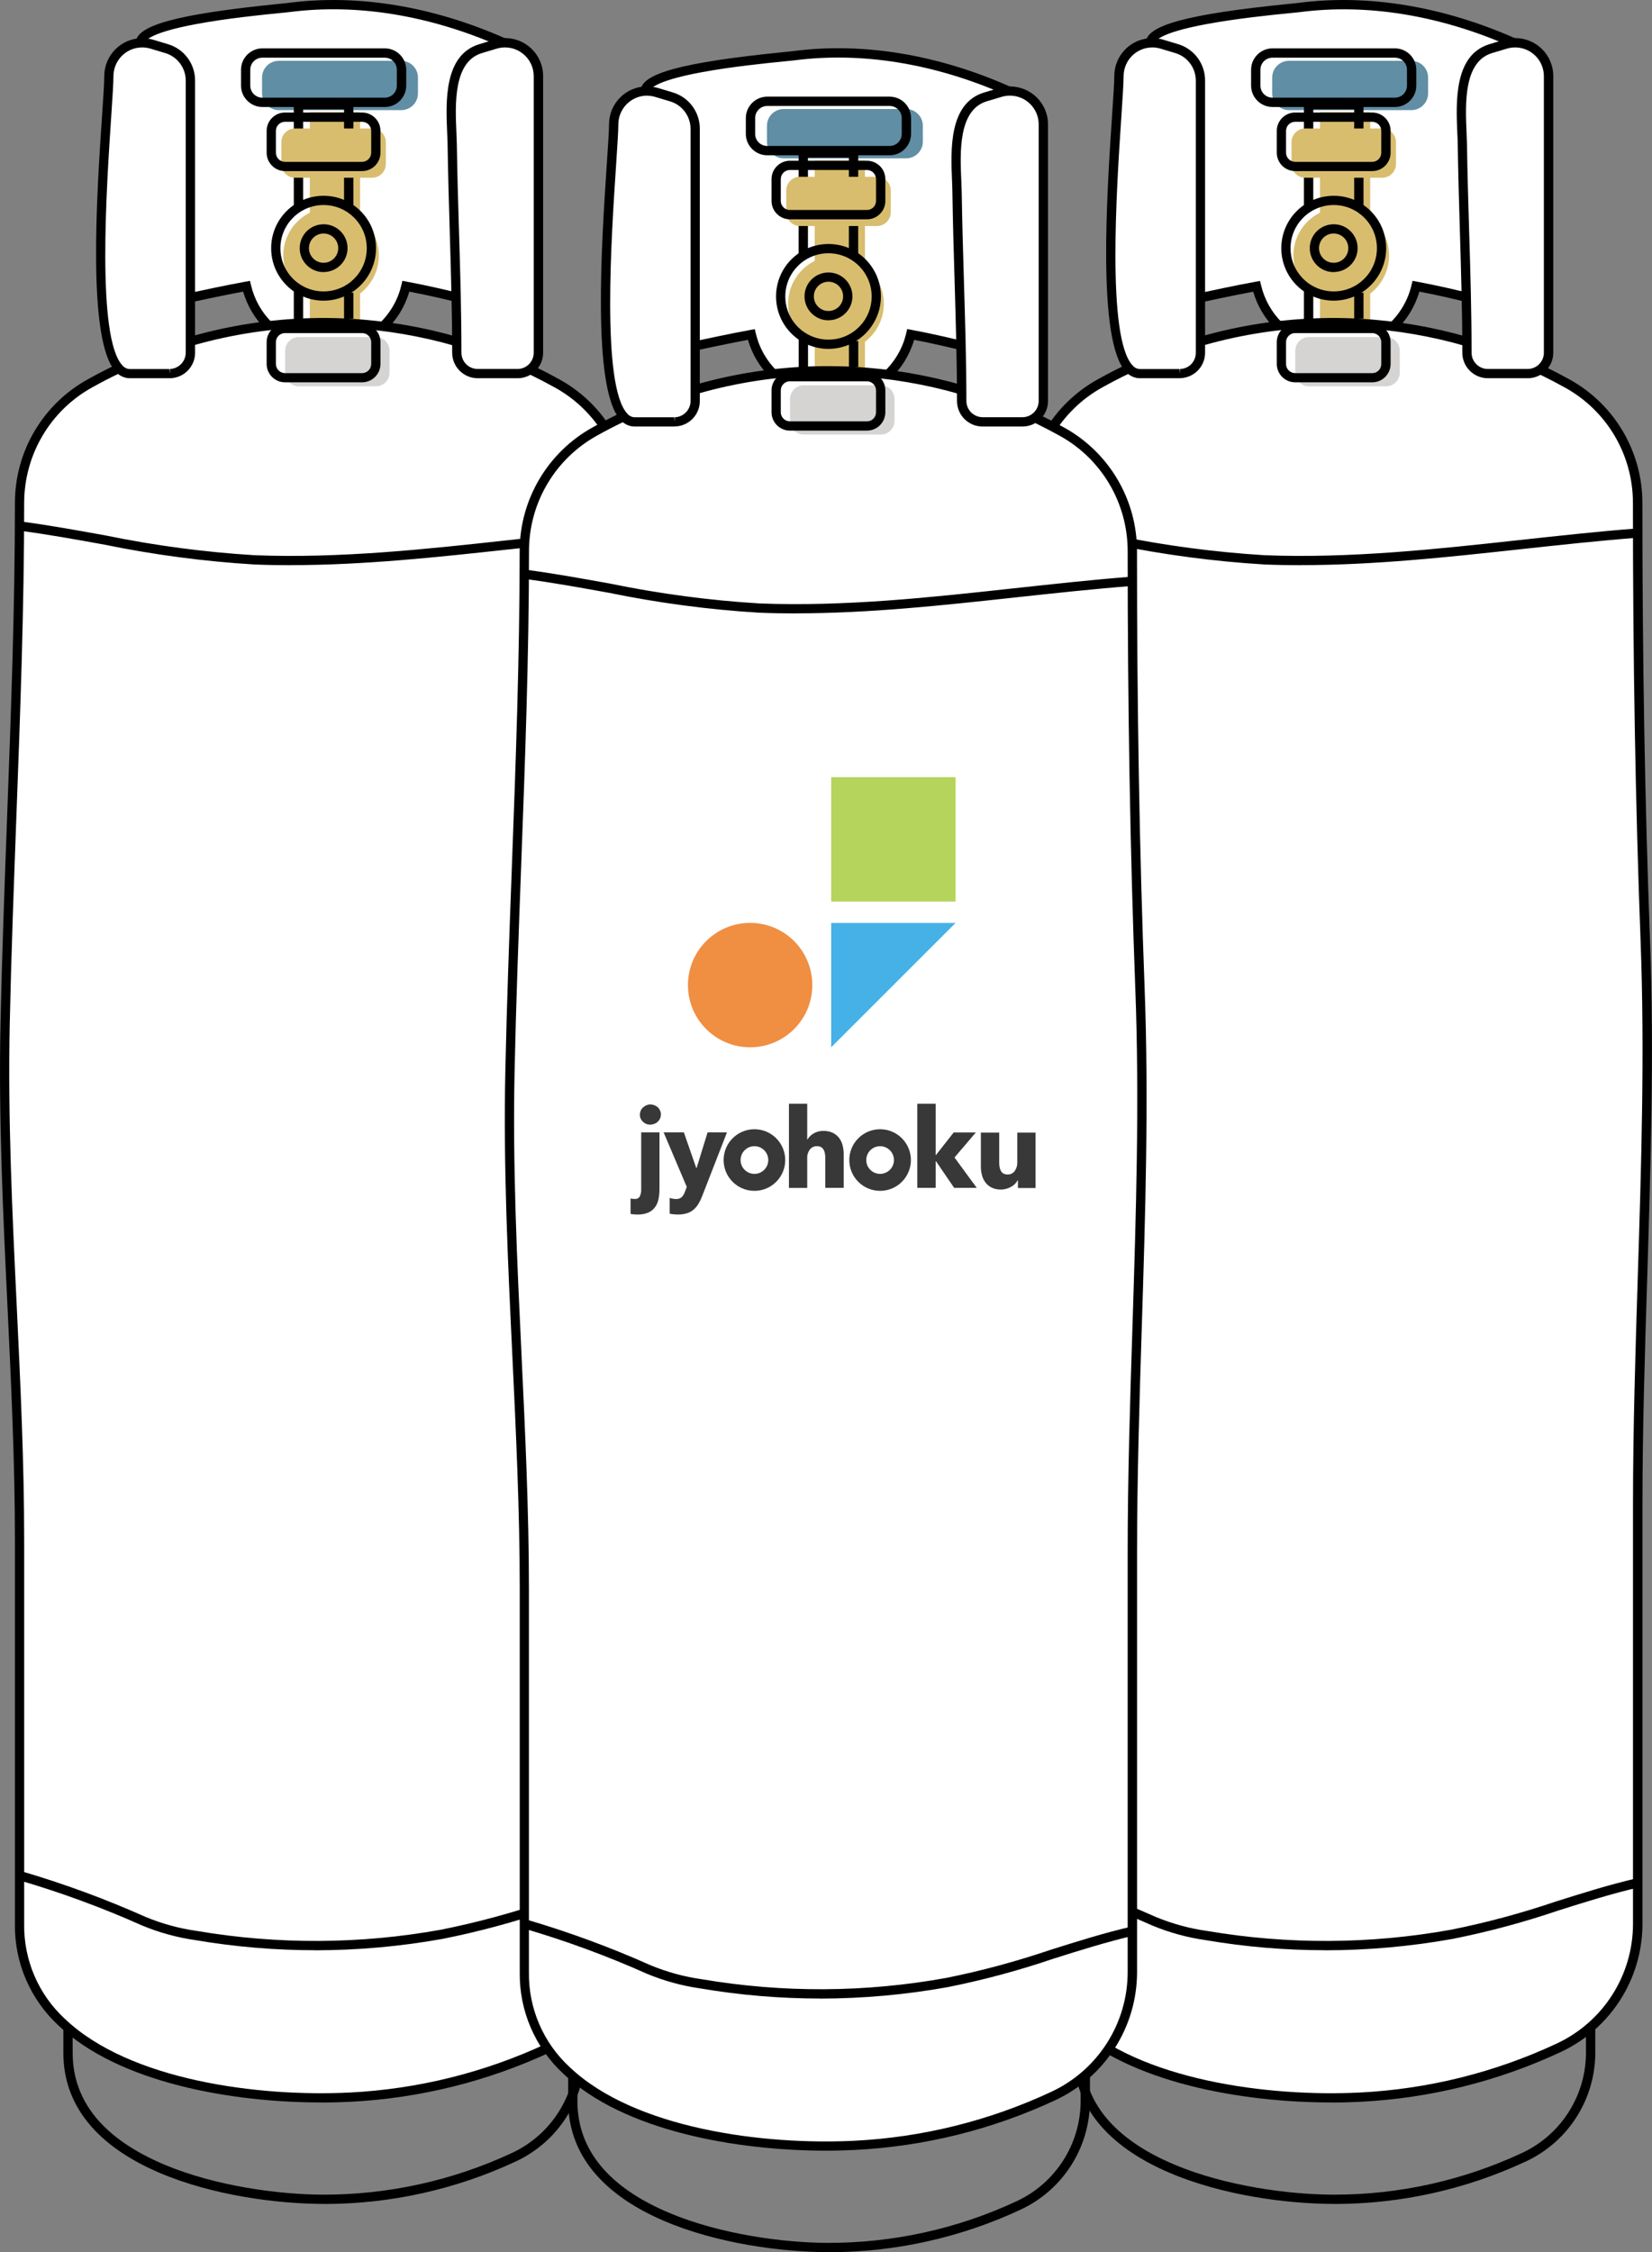 <?xml version="1.0" encoding="UTF-8"?>
<svg id="_レイヤー_2" data-name="レイヤー 2" xmlns="http://www.w3.org/2000/svg" xmlns:xlink="http://www.w3.org/1999/xlink" viewBox="0 0 226.88 309.21">
  <rect x="0" y="0" width="226.88" height="309.21" fill="#808080" stroke="none"/>
  <defs>
    <style>
      .cls-1 {
        fill: #d8bd6e;
      }

      .cls-1, .cls-2, .cls-3, .cls-4, .cls-5, .cls-6, .cls-7, .cls-8, .cls-9, .cls-10 {
        stroke-width: 0px;
      }

      .cls-2 {
        fill: #f08e42;
      }

      .cls-11 {
        clip-path: url(#clippath);
      }

      .cls-3 {
        fill: none;
      }

      .cls-4 {
        fill: #000;
      }

      .cls-5 {
        fill: #b5d45c;
      }

      .cls-6 {
        fill: #383839;
      }

      .cls-7 {
        fill: #45b1e6;
      }

      .cls-8 {
        fill: #d5d4d3;
      }

      .cls-9 {
        fill: #fff;
      }

      .cls-10 {
        fill: #608ea4;
      }
    </style>
    <clipPath id="clippath">
      <rect class="cls-3" width="226.88" height="309.21"/>
    </clipPath>
  </defs>
  <g id="_レイヤー_1-2" data-name="レイヤー 1">
    <g class="cls-11">
      <g id="_グループ_275" data-name="グループ 275">
        <path id="_パス_6359" data-name="パス 6359" class="cls-9" d="M52.51,44.9c1.6-1.51,2.73-3.46,3.23-5.61,5.01.93,9.52,2.21,13.43,3.02V5.87C59.97,1.79,49.78-.26,39.82,1.01c-2.32.3-20.54,1.69-20.54,4.86v36.44c5.2-1.07,10.09-2.2,14.56-3.02.49,2.07,1.55,3.96,3.07,5.46"/>
        <path id="_パス_6360" data-name="パス 6360" class="cls-4" d="M52.95,45.37l-.88-.93c1.51-1.43,2.58-3.27,3.05-5.29l.14-.59.6.11c2.96.55,5.68,1.2,8.31,1.84,1.53.37,2.99.72,4.37,1.02V6.29C58.91,2.09,49.01.48,39.9,1.64c-.29.04-.82.09-1.53.16-2.53.25-7.24.73-11.34,1.49-6.91,1.28-7.11,2.45-7.11,2.58v35.66c1.64-.34,3.25-.69,4.82-1.02,3.16-.68,6.15-1.32,8.99-1.84l.6-.11.14.59c.46,1.96,1.46,3.74,2.9,5.15l-.89.91c-1.46-1.43-2.52-3.21-3.09-5.17-2.65.5-5.43,1.09-8.37,1.72-1.82.39-3.69.79-5.6,1.19l-.77.16V5.87c0-2.39,5.68-3.93,19.59-5.33.7-.07,1.22-.12,1.5-.16,9.46-1.21,19.73.49,29.7,4.91l.38.17v37.64l-.77-.16c-1.63-.33-3.35-.75-5.18-1.19-2.44-.59-4.96-1.2-7.66-1.71-.59,2.04-1.72,3.88-3.26,5.33"/>
        <path id="_パス_6361" data-name="パス 6361" class="cls-1" d="M38.9,35.09c0-3.63,2.94-6.57,6.57-6.57s6.56,2.94,6.56,6.56-2.94,6.57-6.56,6.57-6.56-2.94-6.56-6.56"/>
        <path id="_パス_6362" data-name="パス 6362" class="cls-10" d="M55.1,15.12h-16.81c-1.27,0-2.3-1.03-2.3-2.3v-2.17c0-1.27,1.03-2.3,2.3-2.3h16.81c1.27,0,2.3,1.03,2.3,2.3v2.17c0,1.27-1.03,2.3-2.3,2.3"/>
        <rect id="_長方形_267" data-name="長方形 267" class="cls-1" x="42.55" y="15.39" width="6.9" height="28.8"/>
        <path id="_パス_6363" data-name="パス 6363" class="cls-4" d="M44.53,302.59h-.33c-12.28-.06-35.5-4.48-35.5-20.75v-4.07h1.28v4.07c0,6.67,4.25,11.85,12.63,15.37,7.09,2.98,15.81,4.08,21.6,4.11,9.02.04,17.94-1.92,26.11-5.73,5.34-2.49,8.76-7.85,8.77-13.74v-3.6h1.28v3.6c-.01,6.39-3.72,12.2-9.51,14.9-8.24,3.85-17.22,5.85-26.32,5.85"/>
        <path id="_パス_6364" data-name="パス 6364" class="cls-9" d="M48.01,44.38c10.01.57,19.77,3.4,28.54,8.27,5.96,3.3,9.65,9.57,9.64,16.38,0,20.08.3,40.02,1.05,60.1.97,25.88-1.05,51.76-1.05,77.43v57.59c0,7.29-4.23,13.92-10.84,16.99-8.58,4-17.86,6.3-27.32,6.78-15.43.77-45.36-2.97-45.36-23.77v-52.67c0-23.66-2.49-47.21-1.98-71,.51-23.82,1.97-47.63,1.98-71.46,0-6.84,3.73-13.13,9.72-16.43,9.59-5.32,20.34-8.17,31.3-8.32,1.47-.02,2.9.02,4.3.09"/>
        <path id="_パス_6365" data-name="パス 6365" class="cls-4" d="M44.11,288.66c-12.3,0-27.81-2.7-36.06-10.55-3.89-3.59-6.08-8.66-6-13.95v-52.66c0-10.7-.52-21.57-1.02-32.09-.61-12.73-1.24-25.89-.96-38.92.2-9.39.56-18.94.9-28.17.53-14.19,1.08-28.85,1.08-43.29,0-7.07,3.86-13.58,10.06-16.98,9.67-5.39,20.53-8.27,31.6-8.39,1.46-.02,2.92.02,4.35.1,10.11.56,19.97,3.42,28.81,8.35,6.16,3.41,9.98,9.9,9.97,16.94,0,21.63.34,41.28,1.05,60.07.58,15.49.08,31.2-.4,46.4-.32,10.19-.65,20.73-.65,31.05v57.59c-.01,7.53-4.38,14.38-11.21,17.57-8.65,4.04-18.01,6.36-27.55,6.84-1.27.06-2.6.1-3.96.1M44.4,44.92h-.69c-10.86.12-21.51,2.95-31,8.24-5.79,3.18-9.38,9.26-9.39,15.87,0,14.46-.55,29.14-1.08,43.33-.34,9.23-.7,18.76-.9,28.15-.28,12.99.35,26.13.96,38.84.5,10.53,1.02,21.42,1.02,32.15v52.66c-.07,4.94,1.96,9.68,5.6,13.03,8.88,8.45,26.6,10.73,39.08,10.11,9.38-.47,18.57-2.75,27.08-6.73,6.38-2.98,10.46-9.37,10.47-16.41v-57.59c0-10.34.33-20.89.65-31.09.48-15.18.97-30.87.39-46.32-.71-18.81-1.05-38.47-1.05-60.12,0-6.58-3.56-12.64-9.31-15.82-8.68-4.84-18.35-7.64-28.27-8.19-1.17-.06-2.37-.1-3.57-.1"/>
        <path id="_パス_6366" data-name="パス 6366" class="cls-9" d="M23.35,51.29h-5.53c-6.79,0-2.88-35.78-2.88-40.84,0-2.53,2.06-4.59,4.59-4.58.45,0,.89.07,1.32.2l1.79.54.25.07c1.94.59,3.26,2.37,3.26,4.39v37.35c0,1.56-1.24,2.83-2.8,2.87"/>
        <path id="_パス_6367" data-name="パス 6367" class="cls-4" d="M23.28,51.93h-5.45c-.75,0-1.45-.34-1.94-.9-3.95-4.22-2.6-24.38-1.87-35.2.17-2.5.3-4.47.3-5.37,0-2.89,2.34-5.22,5.22-5.22.51,0,1.02.08,1.51.22l2.03.61c2.21.66,3.72,2.69,3.71,5v37.35c.01,1.9-1.51,3.46-3.41,3.51h-.11M19.52,6.51c-2.18.01-3.93,1.77-3.94,3.95,0,.94-.13,2.84-.3,5.46-.66,9.88-2.04,30.43,1.53,34.25.25.3.62.49,1.01.5h5.45l.08.63v-.64c1.19-.04,2.15-1.03,2.16-2.24V11.07c0-1.74-1.14-3.28-2.81-3.78l-2.03-.61c-.37-.11-.76-.17-1.15-.17"/>
        <path id="_パス_6368" data-name="パス 6368" class="cls-9" d="M65.6,51.3h5.45c1.59,0,2.88-1.29,2.88-2.88V10.46c0-2.53-2.05-4.59-4.58-4.59-.45,0-.9.07-1.33.2l-2.03.61c-5.03,1.52-3.95,9.3-3.9,13.14.14,9.57.64,19.05.64,28.6,0,1.59,1.29,2.88,2.88,2.88"/>
        <path id="_パス_6369" data-name="パス 6369" class="cls-4" d="M71.06,51.93h-5.45c-1.94,0-3.51-1.57-3.51-3.51,0-5.51-.17-11.11-.33-16.51-.12-3.95-.24-8.04-.3-12.08,0-.49-.03-1.03-.06-1.62-.18-4.25-.46-10.67,4.41-12.14h0l2.04-.62c2.76-.83,5.68.73,6.51,3.49.15.49.22,1,.22,1.51,0,8.44,0,16.88,0,25.32v12.65c0,1.94-1.57,3.51-3.51,3.51M69.36,6.51c-.39,0-.78.06-1.15.17l-2.03.61c-3.92,1.18-3.67,7.01-3.5,10.86.03.6.05,1.16.06,1.66.06,4.03.18,8.11.3,12.06.17,5.42.33,11.02.33,16.55,0,1.24,1,2.24,2.24,2.24h5.45c1.24,0,2.24-1,2.24-2.24V10.46c0-2.18-1.76-3.94-3.94-3.95"/>
        <rect id="_長方形_268" data-name="長方形 268" class="cls-4" x="47.25" y="40.19" width="1.28" height="3.56"/>
        <path id="_パス_6370" data-name="パス 6370" class="cls-4" d="M41.63,28.39h-1.28v-14.65h8.18v14.59h-1.28v-13.31h-5.62v13.38Z"/>
        <rect id="_長方形_269" data-name="長方形 269" class="cls-4" x="40.35" y="39.6" width="1.28" height="4.52"/>
        <path id="_パス_6371" data-name="パス 6371" class="cls-4" d="M52.85,14.69h-16.81c-1.62,0-2.94-1.32-2.94-2.94v-2.17c0-1.62,1.32-2.94,2.94-2.94h16.81c1.62,0,2.94,1.32,2.94,2.94v2.17c0,1.62-1.32,2.94-2.94,2.94M36.03,7.92c-.92,0-1.66.74-1.66,1.66v2.17c0,.92.75,1.66,1.66,1.66h16.81c.92,0,1.66-.74,1.66-1.66v-2.17c0-.92-.74-1.66-1.66-1.66h-16.81Z"/>
        <path id="_パス_6372" data-name="パス 6372" class="cls-1" d="M51.11,24.4h-10.59c-1.04,0-1.88-.84-1.88-1.88v-3c0-1.04.84-1.88,1.88-1.88h10.59c1.04,0,1.88.84,1.88,1.88v3c0,1.04-.84,1.88-1.88,1.88"/>
        <path id="_パス_6373" data-name="パス 6373" class="cls-4" d="M39.95,77.6c-1.68,0-3.37-.03-5.05-.1-6.9-.42-13.77-1.33-20.55-2.72-3.8-.69-7.73-1.4-11.65-1.92l.17-1.26c3.95.52,7.89,1.24,11.71,1.93,6.72,1.38,13.52,2.28,20.37,2.7,11.74.46,23.56-.83,34.99-2.08,5.35-.58,10.87-1.19,16.34-1.61l.1,1.27c-5.44.42-10.96,1.02-16.3,1.6-9.85,1.07-19.98,2.18-30.13,2.18"/>
        <path id="_パス_6374" data-name="パス 6374" class="cls-4" d="M43.28,267.76c-5.5,0-10.98-.46-16.4-1.38-2.54-.36-5.03-1.04-7.4-2.03-5.48-2.45-11.13-4.52-16.89-6.21l.37-1.22c5.82,1.71,11.51,3.8,17.04,6.27,2.27.94,4.65,1.59,7.09,1.93,11.09,1.88,22.42,1.82,33.48-.18,4.85-.97,9.63-2.26,14.32-3.85,3.65-1.15,7.43-2.35,11.28-3.23l.29,1.24c-3.8.88-7.55,2.06-11.18,3.21-4.74,1.61-9.57,2.91-14.48,3.89-5.78,1.04-11.65,1.56-17.52,1.57"/>
        <path id="_パス_6375" data-name="パス 6375" class="cls-4" d="M49.73,23.49h-10.59c-1.39,0-2.52-1.13-2.52-2.52v-3c0-1.39,1.13-2.52,2.52-2.52h10.59c1.39,0,2.52,1.13,2.52,2.52v3c0,1.39-1.13,2.52-2.52,2.52M39.14,16.72c-.69,0-1.25.56-1.25,1.25v3c0,.69.56,1.25,1.25,1.25h10.59c.69,0,1.24-.56,1.25-1.25v-3c0-.69-.56-1.24-1.25-1.25h-10.59Z"/>
        <path id="_パス_6376" data-name="パス 6376" class="cls-4" d="M44.44,41.28c-3.98,0-7.2-3.22-7.2-7.2,0-3.98,3.22-7.2,7.2-7.2,3.98,0,7.2,3.22,7.2,7.2h0c0,3.97-3.23,7.19-7.2,7.2M44.44,28.15c-3.27,0-5.93,2.65-5.93,5.93s2.65,5.93,5.93,5.93,5.93-2.65,5.93-5.93c0-3.27-2.65-5.93-5.93-5.93"/>
        <path id="_パス_6377" data-name="パス 6377" class="cls-4" d="M44.44,37.36c-1.81,0-3.28-1.47-3.28-3.29s1.47-3.28,3.29-3.28c1.81,0,3.28,1.47,3.28,3.28,0,1.81-1.47,3.28-3.29,3.28M44.44,32.06c-1.11,0-2.01.9-2.01,2.01,0,1.11.9,2.01,2.01,2.01s2.01-.9,2.01-2.01c0-1.11-.9-2.01-2.01-2.01"/>
        <path id="_パス_6378" data-name="パス 6378" class="cls-8" d="M51.63,53.04h-10.59c-1.04,0-1.88-.85-1.88-1.88v-3c0-1.04.84-1.88,1.88-1.88h10.58c1.04,0,1.88.84,1.88,1.88v3c0,1.04-.84,1.88-1.88,1.88"/>
        <path id="_パス_6379" data-name="パス 6379" class="cls-4" d="M49.73,52.49h-10.59c-1.39,0-2.52-1.13-2.52-2.52v-3c0-1.39,1.13-2.52,2.52-2.52h10.59c1.39,0,2.52,1.13,2.52,2.52v3c0,1.39-1.13,2.52-2.52,2.52M39.14,45.73c-.69,0-1.25.56-1.25,1.25v3c0,.69.56,1.24,1.25,1.25h10.59c.69,0,1.24-.56,1.25-1.25v-3c0-.69-.56-1.24-1.25-1.25h-10.59Z"/>
        <path id="_パス_6380" data-name="パス 6380" class="cls-9" d="M191.24,44.9c1.6-1.51,2.73-3.46,3.23-5.61,5.02.93,9.52,2.21,13.43,3.02V5.87c-9.2-4.08-19.39-6.13-29.36-4.86-2.32.3-20.54,1.69-20.54,4.86v36.44c5.2-1.07,10.08-2.2,14.56-3.02.49,2.07,1.55,3.96,3.07,5.46"/>
        <path id="_パス_6381" data-name="パス 6381" class="cls-4" d="M191.68,45.37l-.88-.93c1.51-1.43,2.58-3.27,3.05-5.29l.14-.59.6.11c2.96.55,5.68,1.2,8.31,1.84,1.53.37,2.98.72,4.37,1.02V6.29c-9.63-4.2-19.52-5.81-28.64-4.64-.29.04-.82.09-1.54.16-2.53.25-7.24.73-11.34,1.49-6.91,1.28-7.11,2.45-7.11,2.58v35.66c1.64-.34,3.25-.69,4.82-1.02,3.16-.68,6.15-1.32,8.99-1.84l.6-.11.14.59c.46,1.96,1.46,3.74,2.9,5.15l-.89.91c-1.46-1.43-2.52-3.21-3.09-5.17-2.65.5-5.43,1.09-8.37,1.72-1.82.39-3.69.79-5.6,1.18l-.77.16V5.87c0-2.39,5.68-3.93,19.59-5.33.7-.07,1.22-.12,1.5-.16,9.46-1.21,19.73.49,29.7,4.91l.38.17v37.64l-.77-.16c-1.63-.33-3.35-.75-5.18-1.19-2.44-.59-4.96-1.2-7.66-1.71-.59,2.04-1.72,3.88-3.26,5.33"/>
        <path id="_パス_6382" data-name="パス 6382" class="cls-1" d="M177.63,35.09c0-3.63,2.94-6.57,6.57-6.57s6.57,2.94,6.57,6.56-2.94,6.57-6.57,6.57-6.57-2.94-6.57-6.56h0"/>
        <path id="_パス_6383" data-name="パス 6383" class="cls-10" d="M193.83,15.12h-16.81c-1.27,0-2.3-1.03-2.3-2.3v-2.17c0-1.27,1.03-2.3,2.3-2.3h16.81c1.27,0,2.3,1.03,2.3,2.3v2.17c0,1.27-1.03,2.3-2.3,2.3"/>
        <rect id="_長方形_270" data-name="長方形 270" class="cls-1" x="181.28" y="15.39" width="6.9" height="28.8"/>
        <path id="_パス_6384" data-name="パス 6384" class="cls-4" d="M183.25,302.59h-.33c-12.28-.06-35.5-4.48-35.5-20.75v-4.07h1.28v4.07c0,6.67,4.25,11.85,12.63,15.37,7.09,2.98,15.81,4.08,21.6,4.11h.33c8.91,0,17.71-1.96,25.78-5.73,5.34-2.49,8.76-7.85,8.77-13.74v-3.6h1.28v3.6c-.01,6.39-3.72,12.2-9.51,14.9-8.24,3.85-17.22,5.85-26.32,5.85"/>
        <path id="_パス_6385" data-name="パス 6385" class="cls-9" d="M186.74,44.38c10.01.57,19.77,3.4,28.54,8.27,5.96,3.3,9.65,9.57,9.64,16.38,0,20.08.3,40.02,1.05,60.1.97,25.88-1.05,51.76-1.05,77.43v57.59c0,7.29-4.23,13.92-10.84,16.99-8.58,4-17.86,6.3-27.31,6.78-15.43.77-45.36-2.97-45.36-23.77v-52.67c0-23.66-2.49-47.21-1.98-71,.51-23.83,1.98-47.63,1.98-71.47,0-6.84,3.73-13.13,9.72-16.43,9.59-5.32,20.34-8.17,31.3-8.32,1.47-.02,2.9.02,4.3.09"/>
        <path id="_パス_6386" data-name="パス 6386" class="cls-4" d="M182.84,288.66c-12.3,0-27.81-2.7-36.07-10.55-3.89-3.59-6.08-8.66-6-13.95v-52.66c0-10.7-.52-21.57-1.02-32.09-.61-12.73-1.24-25.89-.96-38.92.2-9.39.56-18.94.9-28.17.53-14.18,1.07-28.85,1.07-43.29,0-7.07,3.86-13.58,10.06-16.98,9.67-5.39,20.53-8.27,31.6-8.39,1.46-.02,2.92.02,4.35.1,10.11.56,19.97,3.42,28.81,8.35,6.16,3.41,9.98,9.9,9.98,16.94,0,21.63.34,41.28,1.05,60.07.58,15.49.08,31.2-.39,46.4-.32,10.19-.65,20.73-.65,31.05v57.59c-.01,7.54-4.38,14.38-11.21,17.57-8.65,4.04-18.01,6.36-27.55,6.84-1.27.06-2.6.1-3.96.1M183.13,44.92h-.69c-10.86.12-21.51,2.95-31,8.24-5.79,3.18-9.38,9.26-9.39,15.87,0,14.46-.55,29.14-1.08,43.33-.34,9.23-.7,18.76-.9,28.15-.28,12.99.35,26.13.95,38.84.5,10.53,1.02,21.42,1.02,32.15v52.66c-.07,4.94,1.96,9.68,5.6,13.03,8.88,8.45,26.6,10.73,39.08,10.11,9.38-.47,18.57-2.75,27.08-6.73,6.38-2.98,10.46-9.37,10.47-16.41v-57.59c0-10.34.33-20.89.65-31.09.48-15.18.98-30.87.39-46.32-.71-18.81-1.05-38.47-1.05-60.12,0-6.58-3.56-12.64-9.32-15.82-8.68-4.84-18.35-7.64-28.27-8.19-1.17-.06-2.37-.1-3.57-.1"/>
        <path id="_パス_6387" data-name="パス 6387" class="cls-9" d="M162.08,51.29h-5.53c-6.79,0-2.88-35.78-2.88-40.84,0-2.53,2.05-4.59,4.59-4.59.45,0,.9.07,1.32.2l1.79.54.25.07c1.94.59,3.26,2.37,3.26,4.39v37.35c0,1.56-1.24,2.83-2.8,2.87"/>
        <path id="_パス_6388" data-name="パス 6388" class="cls-4" d="M162,51.93h-5.45c-.75,0-1.45-.34-1.94-.9-3.95-4.22-2.6-24.38-1.88-35.21.17-2.5.3-4.47.3-5.37,0-2.89,2.34-5.22,5.22-5.22.51,0,1.02.08,1.51.22l2.03.61c2.21.66,3.72,2.69,3.71,5v37.35c.01,1.9-1.5,3.46-3.41,3.51h-.11M158.25,6.51c-2.18.01-3.93,1.77-3.94,3.95,0,.94-.13,2.84-.3,5.46-.66,9.88-2.04,30.43,1.53,34.25.25.3.62.49,1.01.5h5.45l.07.63v-.64c1.2-.02,2.17-1.02,2.16-2.24V11.07c0-1.74-1.14-3.28-2.81-3.78l-2.03-.61c-.37-.11-.76-.17-1.15-.17"/>
        <path id="_パス_6389" data-name="パス 6389" class="cls-9" d="M204.33,51.3h5.45c1.59,0,2.88-1.29,2.88-2.88V10.46c0-2.53-2.05-4.59-4.59-4.59-.45,0-.89.07-1.32.19l-2.03.61c-5.03,1.52-3.95,9.3-3.9,13.14.14,9.57.64,19.05.64,28.6,0,1.59,1.29,2.88,2.88,2.88"/>
        <path id="_パス_6390" data-name="パス 6390" class="cls-4" d="M209.79,51.93h-5.45c-1.94,0-3.51-1.57-3.51-3.51,0-5.51-.17-11.1-.33-16.51-.12-3.95-.24-8.04-.3-12.08,0-.49-.03-1.03-.06-1.62-.18-4.25-.45-10.67,4.41-12.14h0l2.04-.62c2.76-.83,5.68.73,6.51,3.49.15.49.22,1,.22,1.51v37.97c0,1.94-1.57,3.51-3.51,3.51M208.09,6.51c-.39,0-.78.06-1.15.17l-2.03.61c-3.92,1.18-3.67,7.01-3.5,10.86.03.6.05,1.16.06,1.66.06,4.03.18,8.11.3,12.06.17,5.42.33,11.02.33,16.55,0,1.24,1,2.24,2.24,2.24h5.45c1.24,0,2.24-1,2.24-2.24V10.46c0-2.18-1.76-3.94-3.94-3.95"/>
        <rect id="_長方形_271" data-name="長方形 271" class="cls-4" x="185.98" y="40.19" width="1.28" height="3.56"/>
        <path id="_パス_6391" data-name="パス 6391" class="cls-4" d="M180.36,28.39h-1.28v-14.65h8.18v14.59h-1.28v-13.31h-5.62v13.38Z"/>
        <rect id="_長方形_272" data-name="長方形 272" class="cls-4" x="179.08" y="39.6" width="1.28" height="4.52"/>
        <path id="_パス_6392" data-name="パス 6392" class="cls-4" d="M191.57,14.69h-16.81c-1.62,0-2.94-1.32-2.94-2.94v-2.17c0-1.62,1.32-2.94,2.94-2.94h16.81c1.62,0,2.94,1.32,2.94,2.94v2.17c0,1.62-1.32,2.94-2.94,2.94M174.76,7.92c-.92,0-1.66.74-1.66,1.66v2.17c0,.92.74,1.66,1.66,1.66h16.81c.92,0,1.66-.74,1.66-1.66v-2.17c0-.92-.74-1.66-1.66-1.66h-16.81Z"/>
        <path id="_パス_6393" data-name="パス 6393" class="cls-1" d="M189.84,24.4h-10.59c-1.04,0-1.88-.84-1.88-1.88v-3c0-1.04.84-1.88,1.88-1.88h10.59c1.04,0,1.88.84,1.88,1.88v3c0,1.04-.84,1.88-1.88,1.88"/>
        <path id="_パス_6394" data-name="パス 6394" class="cls-4" d="M178.67,77.6c-1.68,0-3.37-.03-5.05-.1-6.9-.42-13.77-1.33-20.55-2.72-3.8-.69-7.73-1.4-11.65-1.92l.17-1.26c3.95.52,7.9,1.24,11.71,1.93,6.72,1.38,13.52,2.28,20.37,2.7,11.74.46,23.56-.83,34.99-2.08,5.35-.58,10.87-1.19,16.34-1.61l.1,1.27c-5.44.42-10.96,1.02-16.3,1.6-9.85,1.07-19.98,2.18-30.13,2.18"/>
        <path id="_パス_6395" data-name="パス 6395" class="cls-4" d="M182.01,267.76c-5.5,0-10.98-.46-16.4-1.38-2.54-.36-5.03-1.04-7.4-2.03-5.48-2.45-11.13-4.52-16.89-6.21l.37-1.22c5.82,1.71,11.51,3.8,17.04,6.27,2.27.94,4.65,1.59,7.09,1.93,11.09,1.88,22.42,1.82,33.48-.18,4.85-.97,9.63-2.26,14.32-3.85,3.65-1.15,7.43-2.35,11.28-3.23l.29,1.24c-3.8.88-7.55,2.06-11.18,3.21-4.74,1.61-9.57,2.91-14.48,3.89-5.78,1.04-11.65,1.56-17.52,1.57"/>
        <path id="_パス_6396" data-name="パス 6396" class="cls-4" d="M188.46,23.49h-10.59c-1.39,0-2.52-1.13-2.52-2.52v-3c0-1.39,1.13-2.52,2.52-2.52h10.59c1.39,0,2.52,1.13,2.52,2.52v3c0,1.39-1.13,2.52-2.52,2.52M177.87,16.72c-.69,0-1.25.56-1.25,1.25v3c0,.69.56,1.24,1.25,1.25h10.59c.69,0,1.24-.56,1.24-1.25v-3c0-.69-.56-1.24-1.24-1.25h-10.59Z"/>
        <path id="_パス_6397" data-name="パス 6397" class="cls-4" d="M183.17,41.28c-3.98,0-7.2-3.22-7.2-7.2s3.22-7.2,7.2-7.2c3.98,0,7.2,3.22,7.2,7.2,0,3.97-3.23,7.19-7.2,7.2M183.17,28.15c-3.27,0-5.93,2.65-5.93,5.93s2.65,5.93,5.93,5.93,5.93-2.65,5.93-5.93c0-3.27-2.65-5.93-5.93-5.93"/>
        <path id="_パス_6398" data-name="パス 6398" class="cls-4" d="M183.16,37.36c-1.81,0-3.28-1.47-3.28-3.29,0-1.81,1.47-3.28,3.29-3.28,1.81,0,3.28,1.47,3.28,3.28,0,1.81-1.47,3.28-3.29,3.28M183.16,32.06c-1.11,0-2.01.9-2.01,2.01,0,1.11.9,2.01,2.01,2.01,1.11,0,2.01-.9,2.01-2.01,0-1.11-.9-2.01-2.01-2.01"/>
        <path id="_パス_6399" data-name="パス 6399" class="cls-8" d="M190.36,53.04h-10.59c-1.04,0-1.88-.84-1.88-1.88v-3c0-1.04.84-1.88,1.88-1.88h10.59c1.04,0,1.88.84,1.88,1.88v3c0,1.04-.84,1.88-1.88,1.88"/>
        <path id="_パス_6400" data-name="パス 6400" class="cls-4" d="M188.46,52.49h-10.59c-1.39,0-2.52-1.13-2.52-2.52v-3c0-1.39,1.13-2.52,2.52-2.52h10.59c1.39,0,2.52,1.13,2.52,2.52v3c0,1.39-1.13,2.52-2.52,2.52M177.87,45.73c-.69,0-1.25.56-1.25,1.25v3c0,.69.56,1.24,1.25,1.25h10.59c.69,0,1.24-.56,1.24-1.25v-3c0-.69-.56-1.24-1.24-1.25h-10.59Z"/>
        <path id="_パス_6401" data-name="パス 6401" class="cls-9" d="M121.85,51.53c1.6-1.51,2.73-3.46,3.23-5.61,5.01.93,9.52,2.21,13.43,3.02V12.49c-9.21-4.08-19.39-6.13-29.36-4.86-2.32.3-20.54,1.68-20.54,4.86v36.44c5.2-1.07,10.09-2.2,14.56-3.02.49,2.07,1.55,3.96,3.07,5.45"/>
        <path id="_パス_6402" data-name="パス 6402" class="cls-4" d="M122.28,51.99l-.88-.93c1.51-1.43,2.58-3.27,3.05-5.29l.14-.59.6.11c2.96.55,5.68,1.2,8.31,1.84,1.53.37,2.99.72,4.37,1.02V12.91c-9.63-4.2-19.52-5.8-28.64-4.64-.29.04-.82.09-1.54.16-2.53.25-7.24.73-11.34,1.49-6.9,1.28-7.1,2.45-7.1,2.58v35.66c1.64-.34,3.25-.69,4.82-1.02,3.16-.68,6.15-1.32,8.99-1.84l.6-.11.14.59c.46,1.96,1.46,3.74,2.9,5.15l-.89.91c-1.46-1.43-2.52-3.21-3.09-5.18-2.65.5-5.43,1.09-8.37,1.72-1.82.39-3.69.79-5.6,1.18l-.77.16V12.49c0-2.39,5.68-3.93,19.59-5.33.7-.07,1.22-.12,1.5-.16,9.47-1.21,19.74.49,29.7,4.91l.38.17v37.64l-.77-.16c-1.63-.33-3.35-.75-5.18-1.19-2.44-.59-4.96-1.2-7.66-1.71-.59,2.04-1.72,3.88-3.26,5.33"/>
        <path id="_パス_6403" data-name="パス 6403" class="cls-1" d="M108.24,41.71c0-3.63,2.94-6.57,6.57-6.57s6.57,2.94,6.57,6.56-2.94,6.57-6.57,6.57-6.57-2.94-6.57-6.56h0"/>
        <path id="_パス_6404" data-name="パス 6404" class="cls-10" d="M124.44,21.74h-16.81c-1.27,0-2.3-1.03-2.3-2.3v-2.17c0-1.27,1.03-2.3,2.3-2.3h16.81c1.27,0,2.3,1.03,2.3,2.3v2.17c0,1.27-1.03,2.3-2.3,2.3"/>
        <rect id="_長方形_273" data-name="長方形 273" class="cls-1" x="111.89" y="22.02" width="6.9" height="28.8"/>
        <path id="_パス_6405" data-name="パス 6405" class="cls-4" d="M113.86,309.21h-.33c-12.28-.06-35.5-4.48-35.5-20.75v-4.07h1.27v4.07c0,6.67,4.25,11.85,12.63,15.37,7.09,2.98,15.81,4.08,21.6,4.11,9.02.04,17.94-1.91,26.11-5.73,5.34-2.49,8.76-7.85,8.77-13.74v-3.6h1.28v3.6c-.01,6.39-3.72,12.2-9.51,14.9-8.24,3.85-17.22,5.85-26.32,5.85"/>
        <path id="_パス_6406" data-name="パス 6406" class="cls-9" d="M117.35,51c10.01.57,19.77,3.4,28.54,8.27,5.96,3.3,9.65,9.57,9.65,16.38,0,20.08.3,40.02,1.05,60.1.97,25.88-1.05,51.76-1.05,77.43,0,19.2,0,38.4,0,57.59,0,7.29-4.23,13.92-10.84,16.99-8.58,4-17.86,6.3-27.31,6.78-15.43.77-45.36-2.97-45.36-23.77v-52.66c0-23.66-2.49-47.21-1.98-71,.51-23.83,1.97-47.63,1.98-71.47,0-6.84,3.73-13.13,9.72-16.43,9.59-5.32,20.34-8.17,31.3-8.32,1.47-.02,2.9.02,4.3.09"/>
        <path id="_パス_6407" data-name="パス 6407" class="cls-4" d="M113.45,295.28c-12.3,0-27.81-2.7-36.07-10.55-3.89-3.59-6.08-8.66-6-13.95v-52.66c0-10.7-.52-21.57-1.02-32.09-.61-12.73-1.24-25.89-.96-38.92.2-9.39.56-18.94.9-28.17.53-14.18,1.07-28.85,1.07-43.29,0-7.07,3.86-13.58,10.05-16.99,9.67-5.39,20.53-8.27,31.6-8.39,1.45-.01,2.92.02,4.35.1,10.11.56,19.97,3.42,28.81,8.35,6.16,3.41,9.98,9.9,9.97,16.94,0,21.63.34,41.28,1.05,60.07.58,15.49.09,31.2-.39,46.4-.32,10.19-.65,20.73-.65,31.05v57.59c-.01,7.54-4.38,14.38-11.21,17.57-8.65,4.04-18.01,6.36-27.55,6.84-1.27.06-2.6.1-3.96.1M113.73,51.54h-.69c-10.86.12-21.51,2.95-31,8.24-5.79,3.18-9.39,9.26-9.39,15.87,0,14.46-.55,29.14-1.08,43.33-.34,9.23-.7,18.76-.9,28.15-.28,12.99.35,26.13.95,38.84.5,10.53,1.02,21.42,1.02,32.15v52.66c-.07,4.94,1.96,9.68,5.6,13.03,8.88,8.45,26.6,10.73,39.08,10.11,9.38-.47,18.57-2.75,27.08-6.73,6.38-2.98,10.46-9.37,10.47-16.41v-57.59c0-10.34.33-20.89.66-31.09.48-15.18.98-30.87.39-46.32-.71-18.81-1.05-38.47-1.05-60.12,0-6.58-3.56-12.64-9.32-15.82-8.68-4.84-18.35-7.64-28.27-8.19-1.18-.06-2.38-.1-3.57-.1"/>
        <path id="_パス_6408" data-name="パス 6408" class="cls-9" d="M92.68,57.92h-5.53c-6.79,0-2.88-35.78-2.88-40.84,0-2.53,2.05-4.59,4.59-4.59.45,0,.9.07,1.33.2l1.79.54.25.08c1.94.59,3.26,2.37,3.26,4.39v37.35c0,1.56-1.24,2.83-2.8,2.87"/>
        <path id="_パス_6409" data-name="パス 6409" class="cls-4" d="M92.61,58.56h-5.45c-.75,0-1.45-.34-1.94-.9-3.95-4.22-2.6-24.38-1.88-35.21.17-2.5.3-4.47.3-5.37,0-2.89,2.34-5.22,5.22-5.22.51,0,1.02.08,1.51.22l2.03.61c2.21.66,3.72,2.69,3.71,5v37.35c.01,1.9-1.51,3.47-3.41,3.51h-.1M88.86,13.13c-2.18.01-3.93,1.77-3.94,3.95,0,.94-.13,2.84-.3,5.46-.66,9.88-2.04,30.43,1.53,34.25.25.3.62.49,1.01.5h5.45l.07.64v-.64c1.19-.04,2.16-1.03,2.16-2.24V17.7c0-1.74-1.14-3.28-2.81-3.78l-2.03-.61c-.37-.11-.76-.17-1.15-.17"/>
        <path id="_パス_6410" data-name="パス 6410" class="cls-9" d="M134.94,57.92h5.45c1.59,0,2.88-1.29,2.88-2.88V17.08c0-2.53-2.05-4.59-4.59-4.59-.45,0-.9.07-1.33.2l-2.03.61c-5.03,1.52-3.95,9.3-3.9,13.14.14,9.57.64,19.05.64,28.6,0,1.59,1.29,2.88,2.88,2.88"/>
        <path id="_パス_6411" data-name="パス 6411" class="cls-4" d="M140.39,58.56h-5.45c-1.94,0-3.51-1.57-3.51-3.51,0-5.51-.17-11.1-.33-16.51-.12-3.95-.24-8.04-.3-12.08,0-.49-.03-1.03-.05-1.62-.18-4.25-.46-10.67,4.41-12.14h0l2.04-.61c2.76-.83,5.68.73,6.51,3.49.15.49.22,1,.22,1.51v37.96c0,1.94-1.57,3.51-3.51,3.51M138.7,13.13c-.39,0-.78.06-1.15.17l-2.03.61c-3.92,1.18-3.67,7.01-3.5,10.86.02.6.05,1.16.06,1.66.06,4.03.18,8.11.3,12.06.16,5.42.34,11.02.34,16.55,0,1.24,1,2.24,2.24,2.24h5.45c1.24,0,2.24-1,2.24-2.24V17.08c0-2.18-1.76-3.94-3.94-3.95"/>
        <rect id="_長方形_274" data-name="長方形 274" class="cls-4" x="116.59" y="46.82" width="1.28" height="3.56"/>
        <path id="_パス_6412" data-name="パス 6412" class="cls-4" d="M110.96,35.02h-1.28v-14.65h8.18v14.59h-1.28v-13.31h-5.62v13.38Z"/>
        <rect id="_長方形_275" data-name="長方形 275" class="cls-4" x="109.69" y="46.22" width="1.28" height="4.52"/>
        <path id="_パス_6413" data-name="パス 6413" class="cls-4" d="M122.18,21.32h-16.81c-1.62,0-2.94-1.32-2.94-2.94v-2.17c0-1.62,1.32-2.94,2.94-2.94h16.81c1.62,0,2.94,1.32,2.94,2.94v2.17c0,1.62-1.32,2.94-2.94,2.94M105.37,14.55c-.92,0-1.66.74-1.66,1.66v2.17c0,.92.74,1.66,1.66,1.66h16.81c.92,0,1.66-.74,1.66-1.66v-2.17c0-.92-.74-1.66-1.66-1.66h-16.81Z"/>
        <path id="_パス_6414" data-name="パス 6414" class="cls-1" d="M120.45,31.03h-10.59c-1.04,0-1.88-.84-1.88-1.88v-3c0-1.04.84-1.88,1.88-1.88h10.59c1.04,0,1.88.84,1.88,1.88v3c0,1.04-.84,1.88-1.88,1.88"/>
        <path id="_パス_6415" data-name="パス 6415" class="cls-4" d="M109.28,84.22c-1.68,0-3.37-.03-5.05-.1-6.9-.42-13.77-1.33-20.55-2.72-3.8-.69-7.73-1.4-11.65-1.92l.17-1.26c3.95.52,7.89,1.24,11.71,1.93,6.72,1.38,13.52,2.28,20.37,2.7,11.74.46,23.56-.83,34.99-2.08,5.35-.58,10.88-1.19,16.34-1.61l.1,1.27c-5.44.42-10.96,1.02-16.3,1.6-9.85,1.07-19.98,2.18-30.13,2.18"/>
        <path id="_パス_6416" data-name="パス 6416" class="cls-4" d="M112.62,274.39c-5.5,0-10.98-.46-16.4-1.38-2.54-.36-5.03-1.04-7.4-2.03-5.48-2.45-11.13-4.52-16.89-6.21l.37-1.22c5.82,1.71,11.51,3.8,17.04,6.27,2.27.94,4.65,1.59,7.09,1.93,11.09,1.88,22.42,1.82,33.48-.18,4.85-.97,9.63-2.26,14.32-3.85,3.65-1.15,7.43-2.35,11.28-3.23l.29,1.24c-3.8.88-7.55,2.06-11.18,3.21-4.74,1.61-9.57,2.91-14.48,3.89-5.78,1.04-11.65,1.56-17.52,1.57"/>
        <path id="_パス_6417" data-name="パス 6417" class="cls-4" d="M119.07,30.11h-10.59c-1.39,0-2.52-1.13-2.52-2.52v-3c0-1.39,1.13-2.52,2.52-2.52h10.59c1.39,0,2.52,1.13,2.52,2.52v3c0,1.39-1.13,2.52-2.52,2.52M108.48,23.34c-.69,0-1.25.56-1.25,1.25v3c0,.69.56,1.24,1.25,1.24h10.59c.69,0,1.24-.56,1.24-1.24v-3c0-.69-.56-1.24-1.24-1.25h-10.59Z"/>
        <path id="_パス_6418" data-name="パス 6418" class="cls-4" d="M113.78,47.9c-3.98,0-7.2-3.22-7.2-7.2s3.22-7.2,7.2-7.2c3.98,0,7.2,3.22,7.2,7.2h0c0,3.97-3.23,7.19-7.2,7.2M113.78,34.77c-3.27,0-5.93,2.65-5.93,5.93s2.65,5.93,5.93,5.93,5.93-2.65,5.93-5.93h0c0-3.27-2.66-5.92-5.93-5.93"/>
        <path id="_パス_6419" data-name="パス 6419" class="cls-4" d="M113.78,43.98c-1.81,0-3.29-1.47-3.29-3.29,0-1.81,1.47-3.28,3.29-3.28,1.81,0,3.29,1.47,3.29,3.28,0,1.81-1.47,3.28-3.29,3.28M113.78,38.68c-1.11,0-2.01.9-2.01,2.01s.9,2.01,2.01,2.01,2.01-.9,2.01-2.01h0c0-1.11-.9-2.01-2.01-2.01"/>
        <path id="_パス_6420" data-name="パス 6420" class="cls-8" d="M120.97,59.66h-10.59c-1.04,0-1.88-.84-1.88-1.88v-3c0-1.04.84-1.88,1.88-1.88h10.59c1.04,0,1.88.84,1.88,1.88v3c0,1.04-.84,1.88-1.88,1.88"/>
        <path id="_パス_6421" data-name="パス 6421" class="cls-4" d="M119.07,59.12h-10.59c-1.39,0-2.52-1.13-2.52-2.52v-3c0-1.39,1.13-2.52,2.52-2.52h10.59c1.39,0,2.52,1.13,2.52,2.52v3c0,1.39-1.13,2.52-2.52,2.52M108.48,52.35c-.69,0-1.25.56-1.25,1.25v3c0,.69.56,1.24,1.25,1.25h10.59c.69,0,1.24-.56,1.24-1.25v-3c0-.69-.56-1.24-1.24-1.25h-10.59Z"/>
        <rect id="_長方形_276" data-name="長方形 276" class="cls-5" x="114.15" y="106.7" width="17.08" height="17.08"/>
        <path id="_パス_6422" data-name="パス 6422" class="cls-7" d="M131.23,126.72h-17.08v17.07l17.08-17.07Z"/>
        <path id="_パス_6423" data-name="パス 6423" class="cls-2" d="M94.48,135.25c0-4.71,3.82-8.54,8.54-8.54s8.54,3.82,8.54,8.54-3.82,8.54-8.54,8.54c-4.71,0-8.54-3.82-8.54-8.54"/>
        <path id="_パス_6424" data-name="パス 6424" class="cls-6" d="M86.62,164.54c.09.03.19.05.28.06.1,0,.18.01.25.01.3.04.59-.11.73-.37.13-.3.2-.63.18-.96v-7.81h2.51v7.81c0,.45-.04.9-.13,1.34-.08.4-.23.78-.47,1.11-.24.33-.56.59-.93.75-.48.2-1,.29-1.51.27-.17,0-.36-.01-.57-.03-.13-.01-.25-.03-.36-.05v-2.14ZM90.76,153.04c0,.19-.04.37-.12.54-.07.16-.18.31-.31.43-.13.13-.29.22-.46.29-.18.07-.37.11-.56.11-.38.01-.75-.14-1.02-.41-.27-.25-.42-.6-.41-.97,0-.18.04-.36.11-.53.07-.17.17-.31.31-.44.14-.12.29-.23.46-.3.18-.08.37-.12.57-.12.19,0,.38.04.56.11.34.13.62.39.76.73.08.17.12.36.12.54"/>
        <path id="_パス_6425" data-name="パス 6425" class="cls-6" d="M92,164.48c.13.04.27.08.4.1.13.02.27.04.4.04.3.03.61-.07.84-.27.2-.22.35-.48.44-.76l.24-.63-3.18-7.49h2.78l1.7,4.89h.05l1.51-4.89h2.66l-3.41,8.76c-.14.37-.31.72-.51,1.06-.18.3-.41.57-.67.79-.27.23-.58.4-.92.5-.4.12-.82.18-1.25.17-.24,0-.49-.02-.73-.05-.14-.02-.27-.04-.38-.06v-2.18Z"/>
        <path id="_パス_6426" data-name="パス 6426" class="cls-6" d="M113.34,163.09v-4.12c0-.2-.01-.41-.05-.61-.03-.18-.09-.35-.18-.51-.08-.14-.2-.27-.34-.35-.17-.09-.36-.14-.55-.13-.39-.02-.77.15-1.01.47-.24.33-.37.74-.35,1.15v4.11h-2.51v-11.56h2.51v4.91h.03c.2-.34.49-.62.83-.82.41-.25.88-.37,1.36-.36.45-.01.9.08,1.31.27.34.17.63.41.86.71.22.3.38.64.47,1,.1.37.14.75.15,1.13v4.71h-2.52Z"/>
        <path id="_パス_6427" data-name="パス 6427" class="cls-6" d="M134.14,163.09h-3.1l-2.49-3.65h-.05v3.65h-2.52v-11.55h2.52v7.03h.05l2.43-3.09h3.04l-2.93,3.44,3.05,4.17Z"/>
        <path id="_パス_6428" data-name="パス 6428" class="cls-6" d="M139.8,163.09v-1.05h-.03c-.1.18-.22.34-.36.49-.15.16-.33.29-.52.4-.21.12-.43.21-.66.28-.25.07-.5.11-.76.11-.45.01-.89-.08-1.29-.27-.33-.17-.63-.41-.85-.71-.22-.3-.38-.63-.47-.99-.1-.37-.15-.75-.15-1.14v-4.71h2.52v4.13c0,.2.01.41.05.61.03.18.09.36.18.52.08.15.2.27.34.36.17.09.37.14.57.13.4.02.77-.16,1-.49.23-.34.35-.74.34-1.15v-4.11h2.51v7.61h-2.42Z"/>
        <path id="_パス_6429" data-name="パス 6429" class="cls-6" d="M120.87,155.04c-2.33,0-4.23,1.89-4.23,4.23s1.89,4.23,4.23,4.23c2.33,0,4.23-1.89,4.23-4.23,0-2.33-1.89-4.23-4.23-4.23M120.87,161.17c-1.05,0-1.9-.85-1.9-1.9s.85-1.9,1.9-1.9,1.9.85,1.9,1.9h0c0,1.05-.85,1.9-1.9,1.9"/>
        <path id="_パス_6430" data-name="パス 6430" class="cls-6" d="M103.61,155.04c-2.33,0-4.23,1.89-4.23,4.23s1.89,4.23,4.23,4.23c2.33,0,4.23-1.89,4.23-4.23,0-2.33-1.89-4.23-4.23-4.23M103.61,161.17c-1.05,0-1.9-.85-1.9-1.9s.85-1.9,1.9-1.9,1.9.85,1.9,1.9h0c0,1.05-.85,1.9-1.9,1.9"/>
      </g>
    </g>
  </g>
</svg>